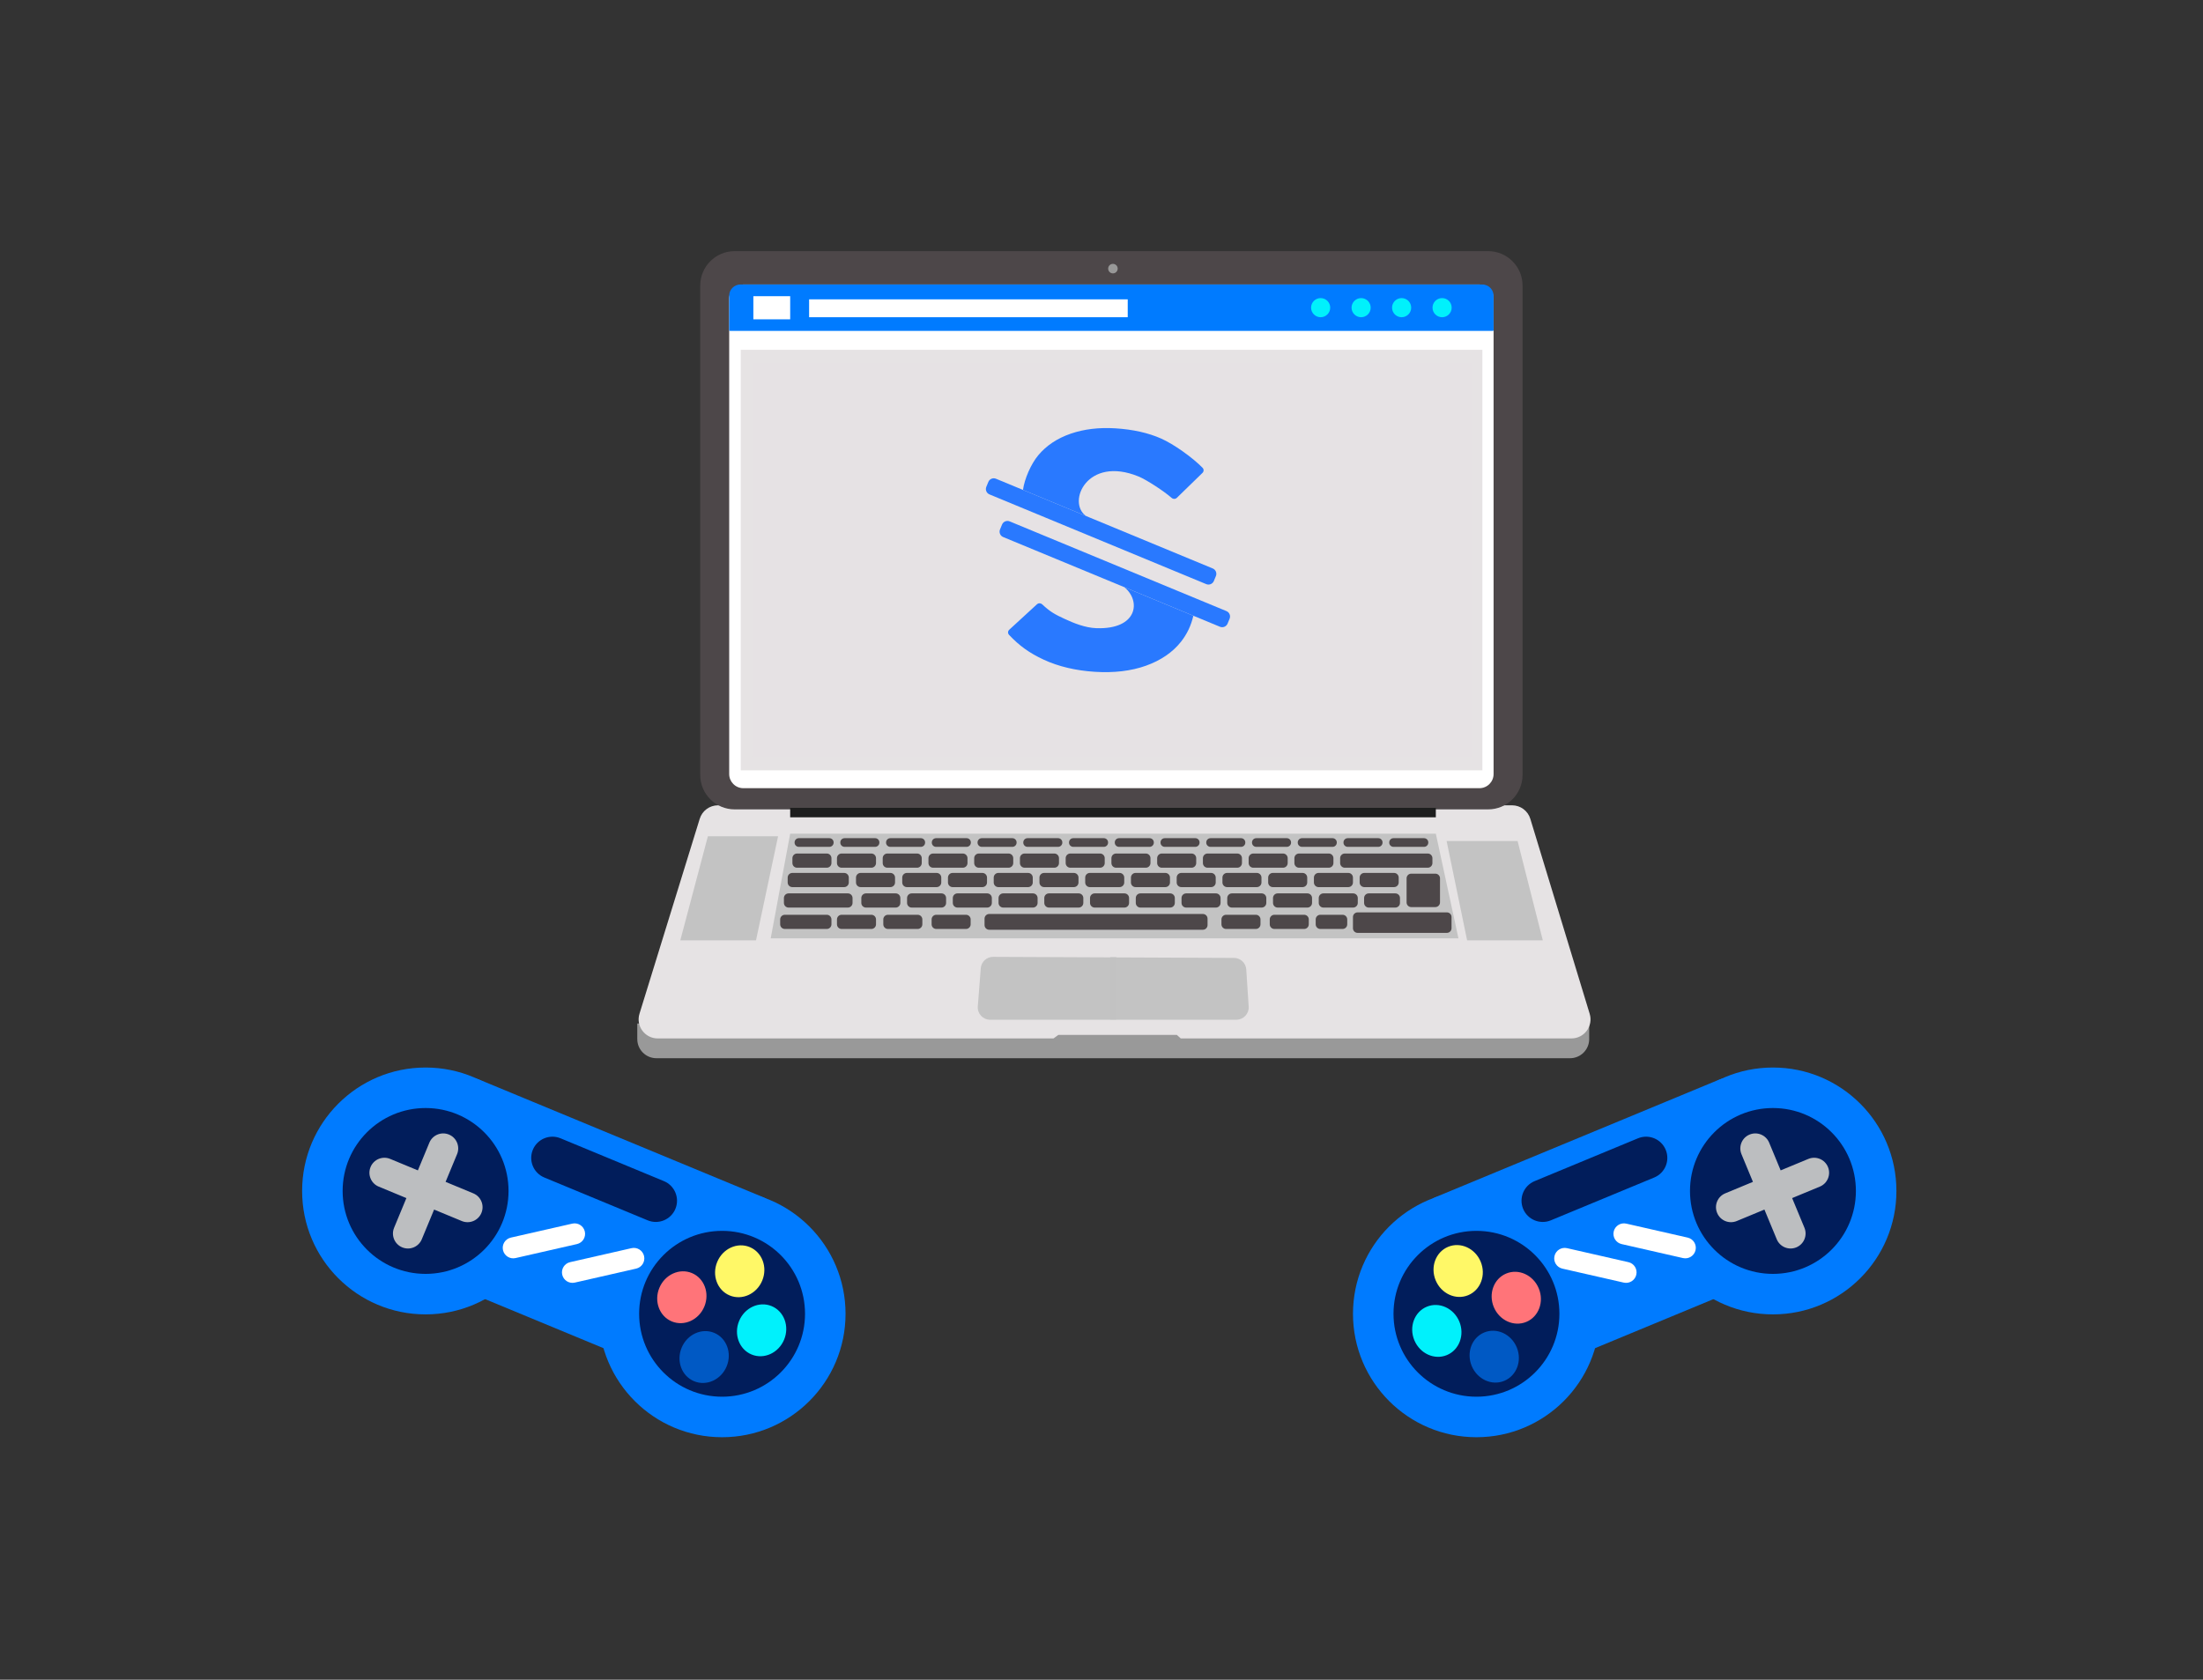<svg enable-background="new 0 0 375 286" height="286" viewBox="0 0 375 286" width="375" xmlns="http://www.w3.org/2000/svg" xmlns:xlink="http://www.w3.org/1999/xlink"><rect x="0" y="0" width="375" height="286" fill="#333333" stroke="none"/><clipPath id="a"><path d="m0-347h375v262h-375z"/></clipPath><clipPath id="b"><path d="m377 1314.79-375-144.227v-1466.563h375z"/></clipPath><clipPath id="c"><path d="m0-666h375v262h-375z"/></clipPath><clipPath id="d"><path d="m0-930h375v208h-375z"/></clipPath><clipPath id="e"><path d="m375-86.518-375-144.227v-680.255h375z"/></clipPath><path d="m122.74 231.681c-1.203 2.903-3.852 4.565-5.916 3.71l-48.346-20.034c-2.064-.855-2.762-3.902-1.559-6.807l8.717-21.033c1.203-2.904 3.852-4.565 5.916-3.709l48.344 20.032c2.064.855 2.764 3.903 1.561 6.808z" fill="#007bff"/><circle cx="72.444" cy="202.781" fill="#007bff" r="21.016"/><circle cx="72.445" cy="202.781" fill="#011d5b" r="14.12"/><path d="m80.566 203.188-4.717-1.955 1.955-4.717c.539-1.304-.08-2.798-1.381-3.337-1.303-.539-2.797.08-3.336 1.382l-1.955 4.717-4.717-1.954c-1.303-.54-2.797.078-3.336 1.381s.08 2.797 1.381 3.336l4.717 1.955-2.094 5.053c-.539 1.303.08 2.796 1.381 3.336 1.303.539 2.797-.078 3.336-1.381l2.094-5.054 4.719 1.956c1.301.538 2.795-.079 3.334-1.383.541-1.303-.078-2.796-1.381-3.335z" fill="#bcbec0"/><circle cx="122.915" cy="223.696" fill="#007bff" r="21.016"/><circle cx="122.914" cy="223.695" fill="#011d5b" r="14.12"/><ellipse cx="125.94" cy="216.395" fill="#fff867" rx="4.147" ry="4.457" transform="matrix(.924 .383 -.383 .924 92.427 -31.727)"/><ellipse cx="119.89" cy="230.997" fill="#0059c4" rx="4.147" ry="4.458" transform="matrix(.924 .383 -.383 .924 97.555 -28.299)"/><ellipse cx="129.705" cy="226.509" fill="#00f1fc" rx="4.458" ry="4.146" transform="matrix(-.383 .924 -.924 -.383 388.615 193.414)"/><ellipse cx="116.123" cy="220.881" fill="#ff7479" rx="4.458" ry="4.146" transform="matrix(-.383 .924 -.924 -.383 364.634 198.178)"/><path d="m99.551 209.688c.221.962-.383 1.919-1.344 2.138l-10.449 2.382c-.961.218-1.918-.385-2.137-1.347-.219-.961.383-1.919 1.344-2.138l10.449-2.379c.961-.219 1.918.384 2.137 1.344z" fill="#fff"/><path d="m109.635 213.867c.219.961-.383 1.919-1.346 2.138l-10.447 2.38c-.961.219-1.918-.383-2.139-1.345-.219-.961.383-1.92 1.346-2.137l10.447-2.382c.963-.218 1.92.384 2.139 1.346z" fill="#fff"/><path d="m114.969 205.829c-.764 1.843-2.877 2.718-4.721 1.954l-17.594-7.292c-1.844-.763-2.719-2.876-1.955-4.719.764-1.844 2.877-2.719 4.721-1.955l17.596 7.292c1.841.764 2.716 2.877 1.953 4.72z" fill="#011d5b"/><path d="m251.5 231.681c1.203 2.903 3.854 4.565 5.916 3.71l48.344-20.034c2.064-.855 2.764-3.902 1.561-6.807l-8.717-21.033c-1.203-2.904-3.854-4.565-5.918-3.709l-48.342 20.032c-2.066.855-2.764 3.903-1.559 6.808z" fill="#007bff"/><circle cx="301.796" cy="202.781" fill="#007bff" r="21.016"/><circle cx="301.795" cy="202.781" fill="#011d5b" r="14.12"/><path d="m293.674 203.188 4.715-1.955-1.953-4.717c-.539-1.304.078-2.798 1.381-3.337s2.795.08 3.336 1.382l1.955 4.717 4.717-1.954c1.303-.54 2.795.078 3.336 1.381.539 1.303-.078 2.797-1.383 3.336l-4.715 1.955 2.094 5.053c.539 1.303-.08 2.796-1.381 3.336-1.303.539-2.797-.078-3.336-1.381l-2.096-5.054-4.717 1.956c-1.301.538-2.795-.079-3.334-1.383-.541-1.303.078-2.796 1.381-3.335z" fill="#bcbec0"/><circle cx="251.325" cy="223.696" fill="#007bff" r="21.016"/><circle cx="251.326" cy="223.695" fill="#011d5b" r="14.12"/><ellipse cx="248.3" cy="216.395" fill="#fff867" rx="4.147" ry="4.458" transform="matrix(-.924 .383 -.383 -.924 560.522 321.261)"/><path d="m250.52 232.584c.943 2.274 3.422 3.407 5.537 2.531 2.115-.877 3.068-3.432 2.127-5.706-.945-2.275-3.424-3.407-5.539-2.531-2.118.877-3.069 3.431-2.125 5.706z" fill="#0059c4"/><ellipse cx="244.534" cy="226.509" fill="#00f1fc" rx="4.458" ry="4.145" transform="matrix(.383 .924 -.924 .383 360.219 -86.093)"/><ellipse cx="258.117" cy="220.881" fill="#ff7479" rx="4.458" ry="4.144" transform="matrix(.383 .924 -.924 .383 363.339 -102.138)"/><path d="m274.688 209.688c-.219.962.385 1.919 1.346 2.138l10.447 2.382c.963.218 1.92-.385 2.139-1.347.219-.961-.383-1.919-1.344-2.138l-10.449-2.379c-.962-.219-1.919.384-2.139 1.344z" fill="#fff"/><path d="m264.607 213.867c-.221.961.381 1.919 1.342 2.138l10.449 2.38c.961.219 1.918-.383 2.139-1.345.219-.961-.383-1.92-1.346-2.137l-10.447-2.382c-.963-.218-1.92.384-2.137 1.346z" fill="#fff"/><path d="m259.271 205.829c.764 1.843 2.877 2.718 4.719 1.954l17.596-7.292c1.844-.763 2.719-2.876 1.955-4.719-.764-1.844-2.877-2.719-4.721-1.955l-17.596 7.292c-1.841.764-2.716 2.877-1.953 4.72z" fill="#011d5b"/><path d="m108.479 174.274v2.646c0 1.8 1.459 3.26 3.26 3.26h155.516c1.803 0 3.262-1.46 3.262-3.26v-2.646z" fill="#999"/><path d="m179.334 176.811.828-.604h20.16l.672.604h66.502c2.18 0 3.74-2.106 3.105-4.191l-10.105-33.2c-.416-1.367-1.678-2.301-3.105-2.301h-135.178c-1.424 0-2.682.928-3.102 2.288l-10.256 33.199c-.645 2.09.916 4.205 3.102 4.205z" fill="#e6e3e4"/><path d="m134.506 141.949h109.904l3.85 17.816h-117.067z" fill="#c3c3c3"/><circle cx="189.445" cy="46.061" fill="none" r=".811" stroke="#000" stroke-miterlimit="10" stroke-width=".576"/><path d="m254.242 56.662h-130.119v-4.699c0-1.767 1.432-3.198 3.197-3.198h123.725c1.766 0 3.197 1.432 3.197 3.198z" fill="none" stroke="#000" stroke-miterlimit="10" stroke-width=".576"/><path d="m128.24 50.755h6.266v3.938h-6.266z" fill="none" stroke="#000" stroke-miterlimit="10" stroke-width=".576"/><path d="m137.729 51.292h54.236v3.043h-54.236z" fill="none" stroke="#000" stroke-miterlimit="10" stroke-width=".576"/><path d="m126.092 59.884h40.711v71.6h-40.711z" fill="none" stroke="#000" stroke-miterlimit="10" stroke-width=".576"/><path d="m221.547 84.228h30.789v47.256h-30.789z" fill="none" stroke="#000" stroke-miterlimit="10" stroke-width=".576"/><path d="m221.547 59.884h30.789v20.883h-30.789z" fill="none" stroke="#000" stroke-miterlimit="10" stroke-width=".576"/><path d="m169.152 59.884h50.041v15.752h-50.041z" fill="none" stroke="#000" stroke-miterlimit="10" stroke-width=".576"/><path d="m169.152 78.036h50.041v15.752h-50.041z" fill="none" stroke="#000" stroke-miterlimit="10" stroke-width=".576"/><path d="m169.152 96.188h50.041v15.752h-50.041z" fill="none" stroke="#000" stroke-miterlimit="10" stroke-width=".576"/><path d="m169.152 114.341h50.041v15.751h-50.041z" fill="none" stroke="#000" stroke-miterlimit="10" stroke-width=".576"/><path d="m253.314 137.811h-128.261c-3.234 0-5.857-2.624-5.857-5.859v-83.332c0-3.235 2.623-5.857 5.857-5.857h128.262c3.234 0 5.857 2.622 5.857 5.857v83.331c0 3.236-2.623 5.86-5.858 5.86z" fill="#4d4749"/><path d="m251.83 134.203h-125.295c-1.332 0-2.412-1.08-2.412-2.412v-80.937c0-1.334 1.08-2.413 2.412-2.413h125.295c1.334 0 2.412 1.079 2.412 2.413v80.937c0 1.332-1.078 2.412-2.412 2.412z" fill="#fff"/><path d="m134.506 137.551h109.904v1.61h-109.904z" fill="#1e1e1e"/><path d="m120.498 142.392h11.949l-3.759 17.721h-12.887z" fill="#c3c3c3"/><path d="m246.246 143.197 3.49 16.916h12.887l-4.295-16.916z" fill="#c3c3c3"/><path d="m210.459 173.627h-41.924c-1.223 0-2.188-1.042-2.092-2.26l.506-6.508c.086-1.096 1.002-1.94 2.102-1.936l41.004.179c1.104.005 2.014.862 2.084 1.962l.414 6.328c.08 1.211-.881 2.235-2.094 2.235z" fill="#c3c3c3"/><circle cx="189.445" cy="45.737" fill="#989898" r=".811"/><g fill="#4d4749"><path d="m141.18 144.192h-5.205c-.396 0-.719-.322-.719-.721v-.035c0-.398.322-.721.719-.721h5.205c.398 0 .721.322.721.721v.035c-.001.399-.323.721-.721.721z"/><path d="m143.691 151.047h-8.818c-.438 0-.793-.354-.793-.792v-.832c0-.438.355-.792.793-.792h8.818c.439 0 .793.354.793.792v.832c0 .437-.353.792-.793.792z"/><path d="m152.469 154.53h-5.061c-.438 0-.793-.355-.793-.793v-.832c0-.438.355-.791.793-.791h5.061c.438 0 .791.354.791.791v.832c0 .438-.354.793-.791.793z"/><path d="m204.758 158.307h-36.373c-.438 0-.793-.355-.793-.792v-1.101c0-.438.355-.792.793-.792h36.373c.438 0 .793.354.793.792v1.101c0 .436-.356.792-.793.792z"/><path d="m159.434 151.047h-5.061c-.438 0-.793-.354-.793-.792v-.832c0-.438.355-.792.793-.792h5.061c.438 0 .791.354.791.792v.832c0 .437-.354.792-.791.792z"/><path d="m167.221 151.047h-5.063c-.438 0-.791-.354-.791-.792v-.832c0-.438.354-.792.791-.792h5.063c.436 0 .791.354.791.792v.832c0 .437-.356.792-.791.792z"/><path d="m175.006 151.047h-5.061c-.438 0-.793-.354-.793-.792v-.832c0-.438.355-.792.793-.792h5.061c.438 0 .793.354.793.792v.832c0 .437-.356.792-.793.792z"/><path d="m229.512 151.047h-5.063c-.436 0-.791-.354-.791-.792v-.832c0-.438.355-.792.791-.792h5.063c.438 0 .791.354.791.792v.832c0 .437-.354.792-.791.792z"/><path d="m237.297 151.047h-5.061c-.438 0-.793-.354-.793-.792v-.832c0-.438.355-.792.793-.792h5.061c.438 0 .793.354.793.792v.832c0 .437-.356.792-.793.792z"/><path d="m244.328 154.446h-4.105c-.436 0-.791-.355-.791-.793v-4.104c0-.438.355-.792.791-.792h4.105c.438 0 .793.354.793.792v4.104c0 .438-.355.793-.793.793z"/><path d="m171.684 147.745h-5.061c-.438 0-.793-.354-.793-.793v-.832c0-.438.355-.793.793-.793h5.061c.438 0 .793.355.793.793v.832c0 .439-.356.793-.793.793z"/><path d="m179.471 147.745h-5.063c-.436 0-.791-.354-.791-.793v-.832c0-.438.355-.793.791-.793h5.063c.436 0 .791.355.791.793v.832c0 .439-.356.793-.791.793z"/><path d="m156.752 144.192h-5.203c-.398 0-.721-.322-.721-.721v-.035c0-.398.322-.721.721-.721h5.203c.398 0 .721.322.721.721v.035c0 .399-.323.721-.721.721z"/><path d="m172.326 144.192h-5.205c-.398 0-.721-.322-.721-.721v-.035c0-.398.322-.721.721-.721h5.205c.398 0 .721.322.721.721v.035c0 .399-.322.721-.721.721z"/><path d="m211.258 144.192h-5.205c-.396 0-.721-.322-.721-.721v-.035c0-.398.324-.721.721-.721h5.205c.398 0 .721.322.721.721v.035c0 .399-.323.721-.721.721z"/><path d="m219.045 144.192h-5.205c-.398 0-.721-.322-.721-.721v-.035c0-.398.322-.721.721-.721h5.205c.396 0 .721.322.721.721v.035c0 .399-.325.721-.721.721z"/><path d="m234.617 144.192h-5.205c-.398 0-.721-.322-.721-.721v-.035c0-.398.322-.721.721-.721h5.205c.398 0 .721.322.721.721v.035c0 .399-.322.721-.721.721z"/><path d="m242.404 144.192h-5.205c-.398 0-.721-.322-.721-.721v-.035c0-.398.322-.721.721-.721h5.205c.398 0 .721.322.721.721v.035c0 .399-.322.721-.721.721z"/><path d="m140.738 147.745h-5.061c-.438 0-.791-.354-.791-.793v-.832c0-.438.354-.793.791-.793h5.061c.438 0 .793.355.793.793v.832c0 .439-.355.793-.793.793z"/><path d="m140.738 158.173h-7.141c-.438 0-.793-.354-.793-.792v-.832c0-.438.355-.793.793-.793h7.141c.438 0 .793.354.793.793v.832c0 .437-.355.792-.793.792z"/><path d="m144.33 154.53h-10.096c-.438 0-.793-.355-.793-.793v-.832c0-.438.355-.791.793-.791h10.096c.438 0 .793.354.793.791v.832c0 .438-.355.793-.793.793z"/><path d="m148.324 147.745h-5.061c-.438 0-.793-.354-.793-.793v-.832c0-.438.355-.793.793-.793h5.061c.438 0 .793.355.793.793v.832c0 .439-.355.793-.793.793z"/><path d="m151.563 151.047h-5.061c-.438 0-.793-.354-.793-.792v-.832c0-.438.355-.792.793-.792h5.061c.438 0 .793.354.793.792v.832c-.001.437-.356.792-.793.792z"/><path d="m148.324 158.173h-5.061c-.438 0-.793-.354-.793-.792v-.832c0-.438.355-.793.793-.793h5.061c.438 0 .793.354.793.793v.832c0 .437-.355.792-.793.792z"/><path d="m156.211 158.173h-5.061c-.438 0-.793-.354-.793-.792v-.832c0-.438.355-.793.793-.793h5.061c.438 0 .793.354.793.793v.832c0 .437-.356.792-.793.792z"/><path d="m164.434 158.173h-5.061c-.438 0-.791-.354-.791-.792v-.832c0-.438.354-.793.791-.793h5.061c.438 0 .793.354.793.793v.832c0 .437-.356.792-.793.792z"/><path d="m213.77 158.173h-5.061c-.438 0-.791-.354-.791-.792v-.832c0-.438.354-.793.791-.793h5.061c.438 0 .793.354.793.793v.832c0 .437-.356.792-.793.792z"/><path d="m221.992 158.173h-5.059c-.438 0-.793-.354-.793-.792v-.832c0-.438.355-.793.793-.793h5.059c.438 0 .793.354.793.793v.832c0 .437-.355.792-.793.792z"/><path d="m228.537 158.173h-3.785c-.438 0-.791-.354-.791-.792v-.832c0-.438.354-.793.791-.793h3.785c.438 0 .793.354.793.793v.832c0 .437-.355.792-.793.792z"/><path d="m160.256 154.53h-5.061c-.438 0-.793-.355-.793-.793v-.832c0-.438.355-.791.793-.791h5.061c.438 0 .791.354.791.791v.832c0 .438-.354.793-.791.793z"/><path d="m168.041 154.53h-5.061c-.438 0-.791-.355-.791-.793v-.832c0-.438.354-.791.791-.791h5.061c.438 0 .793.354.793.791v.832c0 .438-.355.793-.793.793z"/><path d="m175.828 154.53h-5.061c-.438 0-.793-.355-.793-.793v-.832c0-.438.355-.791.793-.791h5.061c.438 0 .793.354.793.791v.832c0 .438-.355.793-.793.793z"/><path d="m183.615 154.53h-5.063c-.438 0-.791-.355-.791-.793v-.832c0-.438.354-.791.791-.791h5.063c.438 0 .791.354.791.791v.832c0 .438-.353.793-.791.793z"/><path d="m191.402 154.53h-5.063c-.438 0-.793-.355-.793-.793v-.832c0-.438.355-.791.793-.791h5.063c.438 0 .791.354.791.791v.832c0 .438-.353.793-.791.793z"/><path d="m199.188 154.53h-5.061c-.438 0-.791-.355-.791-.793v-.832c0-.438.354-.791.791-.791h5.061c.438 0 .793.354.793.791v.832c-.001.438-.356.793-.793.793z"/><path d="m206.975 154.53h-5.061c-.438 0-.793-.355-.793-.793v-.832c0-.438.355-.791.793-.791h5.061c.438 0 .793.354.793.791v.832c0 .438-.356.793-.793.793z"/><path d="m214.76 154.53h-5.061c-.438 0-.793-.355-.793-.793v-.832c0-.438.355-.791.793-.791h5.061c.439 0 .793.354.793.791v.832c0 .438-.354.793-.793.793z"/><path d="m222.547 154.53h-5.061c-.439 0-.791-.355-.791-.793v-.832c0-.438.352-.791.791-.791h5.061c.438 0 .793.354.793.791v.832c0 .438-.356.793-.793.793z"/><path d="m230.332 154.53h-5.059c-.438 0-.793-.355-.793-.793v-.832c0-.438.355-.791.793-.791h5.059c.438 0 .793.354.793.791v.832c0 .438-.355.793-.793.793z"/><path d="m237.514 154.53h-4.521c-.438 0-.793-.355-.793-.793v-.832c0-.438.355-.791.793-.791h4.521c.439 0 .793.354.793.791v.832c0 .438-.354.793-.793.793z"/><path d="m182.793 151.047h-5.061c-.439 0-.793-.354-.793-.792v-.832c0-.438.354-.792.793-.792h5.061c.438 0 .791.354.791.792v.832c0 .437-.354.792-.791.792z"/><path d="m190.578 151.047h-5.061c-.438 0-.791-.354-.791-.792v-.832c0-.438.354-.792.791-.792h5.061c.438 0 .793.354.793.792v.832c0 .437-.355.792-.793.792z"/><path d="m198.365 151.047h-5.063c-.436 0-.791-.354-.791-.792v-.832c0-.438.355-.792.791-.792h5.063c.438 0 .791.354.791.792v.832c0 .437-.353.792-.791.792z"/><path d="m206.15 151.047h-5.061c-.438 0-.791-.354-.791-.792v-.832c0-.438.354-.792.791-.792h5.061c.439 0 .793.354.793.792v.832c0 .437-.353.792-.793.792z"/><path d="m213.939 151.047h-5.061c-.439 0-.793-.354-.793-.792v-.832c0-.438.354-.792.793-.792h5.061c.436 0 .791.354.791.792v.832c0 .437-.355.792-.791.792z"/><path d="m221.725 151.047h-5.061c-.438 0-.793-.354-.793-.792v-.832c0-.438.355-.792.793-.792h5.061c.438 0 .793.354.793.792v.832c0 .437-.356.792-.793.792z"/><path d="m246.293 158.838h-15.197c-.438 0-.793-.355-.793-.792v-1.906c0-.438.355-.792.793-.792h15.197c.436 0 .791.354.791.792v1.906c0 .436-.355.792-.791.792z"/><path d="m156.109 147.745h-5.061c-.438 0-.791-.354-.791-.793v-.832c0-.438.354-.793.791-.793h5.061c.439 0 .793.355.793.793v.832c0 .439-.353.793-.793.793z"/><path d="m163.896 147.745h-5.061c-.438 0-.793-.354-.793-.793v-.832c0-.438.355-.793.793-.793h5.061c.438 0 .793.355.793.793v.832c0 .439-.355.793-.793.793z"/><path d="m187.256 147.745h-5.061c-.438 0-.793-.354-.793-.793v-.832c0-.438.355-.793.793-.793h5.061c.438 0 .793.355.793.793v.832c0 .439-.356.793-.793.793z"/><path d="m195.043 147.745h-5.061c-.438 0-.793-.354-.793-.793v-.832c0-.438.355-.793.793-.793h5.061c.438 0 .793.355.793.793v.832c0 .439-.356.793-.793.793z"/><path d="m202.83 147.745h-5.061c-.439 0-.793-.354-.793-.793v-.832c0-.438.354-.793.793-.793h5.061c.436 0 .791.355.791.793v.832c0 .439-.355.793-.791.793z"/><path d="m210.615 147.745h-5.061c-.438 0-.793-.354-.793-.793v-.832c0-.438.355-.793.793-.793h5.061c.438 0 .793.355.793.793v.832c0 .439-.355.793-.793.793z"/><path d="m218.4 147.745h-5.059c-.438 0-.793-.354-.793-.793v-.832c0-.438.355-.793.793-.793h5.059c.439 0 .793.355.793.793v.832c0 .439-.353.793-.793.793z"/><path d="m226.189 147.745h-5.061c-.439 0-.793-.354-.793-.793v-.832c0-.438.354-.793.793-.793h5.061c.438 0 .791.355.791.793v.832c0 .439-.353.793-.791.793z"/><path d="m243.037 147.745h-14.123c-.438 0-.793-.354-.793-.793v-.832c0-.438.355-.793.793-.793h14.123c.438 0 .793.355.793.793v.832c0 .439-.355.793-.793.793z"/><path d="m148.967 144.192h-5.205c-.398 0-.721-.322-.721-.721v-.035c0-.398.322-.721.721-.721h5.205c.396 0 .721.322.721.721v.035c0 .399-.325.721-.721.721z"/><path d="m164.539 144.192h-5.205c-.396 0-.719-.322-.719-.721v-.035c0-.398.322-.721.719-.721h5.205c.398 0 .721.322.721.721v.035c0 .399-.322.721-.721.721z"/><path d="m180.111 144.192h-5.203c-.398 0-.721-.322-.721-.721v-.035c0-.398.322-.721.721-.721h5.203c.398 0 .721.322.721.721v.035c0 .399-.322.721-.721.721z"/><path d="m187.898 144.192h-5.205c-.398 0-.721-.322-.721-.721v-.035c0-.398.322-.721.721-.721h5.205c.398 0 .721.322.721.721v.035c0 .399-.322.721-.721.721z"/><path d="m195.686 144.192h-5.205c-.396 0-.721-.322-.721-.721v-.035c0-.398.324-.721.721-.721h5.205c.398 0 .721.322.721.721v.035c-.001.399-.323.721-.721.721z"/><path d="m203.471 144.192h-5.203c-.398 0-.721-.322-.721-.721v-.035c0-.398.322-.721.721-.721h5.203c.398 0 .721.322.721.721v.035c-.001.399-.323.721-.721.721z"/><path d="m226.832 144.192h-5.205c-.398 0-.721-.322-.721-.721v-.035c0-.398.322-.721.721-.721h5.205c.396 0 .719.322.719.721v.035c0 .399-.322.721-.719.721z"/></g><path d="m254.127 56.338h-129.887c-.064 0-.117-.051-.117-.115v-5.864c0-1.059.859-1.917 1.918-1.917h126.285c1.059 0 1.916.858 1.916 1.917v5.864c0 .064-.053.115-.115.115z" fill="#007bff"/><path d="m128.24 50.432h6.266v3.938h-6.266z" fill="#fff"/><path d="m137.729 50.969h54.236v3.044h-54.236z" fill="#fff"/><path d="m126.092 59.561h126.244v71.6h-126.244z" fill="#e6e3e4"/><path d="m128.24 61.907h122.48v66.824h-122.48z" fill="#e6e3e4" opacity=".5"/><path d="m188.98 162.924h1.033v10.703h-1.033z" fill="#c3c3c3" opacity=".5"/><circle cx="224.804" cy="52.384" fill="#00f1fc" r="1.628"/><circle cx="231.694" cy="52.384" fill="#00f1fc" r="1.628"/><circle cx="238.587" cy="52.384" fill="#00f1fc" r="1.628"/><circle cx="245.477" cy="52.384" fill="#00f1fc" r="1.629"/><path d="m193.82 81.136c1.35.554 4.314 2.492 5.623 3.644.111.1.25.152.391.162.178.01.359-.05.496-.182l4.363-4.246c.244-.239.248-.624.006-.869-1.77-1.796-4.895-4.016-7.064-4.98-2.166-.96-4.773-1.544-7.752-1.732-2.793-.177-5.357.128-7.621.908-2.295.789-4.158 2.03-5.535 3.687-1.211 1.455-2.328 3.971-2.594 5.891l10.73 4.441c-3.295-2.349.19-10.324 8.957-6.724z" fill="#2979ff"/><path d="m186.611 106.958c-1.893-.067-3.846-.866-5.393-1.583-1.555-.721-2.436-1.172-3.814-2.477-.113-.107-.26-.167-.408-.176-.172-.012-.348.045-.482.168l-4.721 4.336c-.252.233-.266.62-.029.871 1.729 1.834 3.436 3.084 5.924 4.235 2.486 1.15 5.436 1.849 8.688 2.055 3.258.206 6.182-.143 8.689-1.038 2.537-.908 4.547-2.282 5.973-4.089 1.02-1.292 1.721-2.773 2.096-4.419l-11.758-4.867c2.862 2.284 2.333 7.236-4.765 6.984z" fill="#2979ff"/><path d="m206.436 96.789-21.004-8.694-10.928-4.524-4.969-2.058c-.506-.208-1.086.032-1.295.538l-.346.837c-.209.505.031 1.085.537 1.294l6.039 2.5 28.221 11.683 2.643 1.094c.506.207 1.084-.034 1.293-.537l.346-.838c.209-.506-.034-1.086-.537-1.295z" fill="#2979ff"/><path d="m208.768 104.051-5.307-2.197-26.951-11.158-4.641-1.922c-.508-.209-1.086.032-1.297.538l-.346.837c-.207.505.033 1.085.539 1.294l22.102 9.148 10.266 4.25 4.535 1.878c.506.207 1.084-.033 1.293-.538l.346-.838c.207-.503-.034-1.083-.539-1.292z" fill="#2979ff"/><g clip-path="url(#a)"><path clip-path="url(#b)" d="m-7.488-278.688 395.488 149.258v1649.082l-395.521-152.128" fill="#fff"/></g><path clip-path="url(#c)" d="m385.165-646h-395.165v1473h394.776z" fill="#00d7e0"/><g clip-path="url(#d)"><path clip-path="url(#e)" d="m-9.488-893.687 395.488 149.257v1073.787l-395.521-152.128" fill="#fff867"/></g></svg>